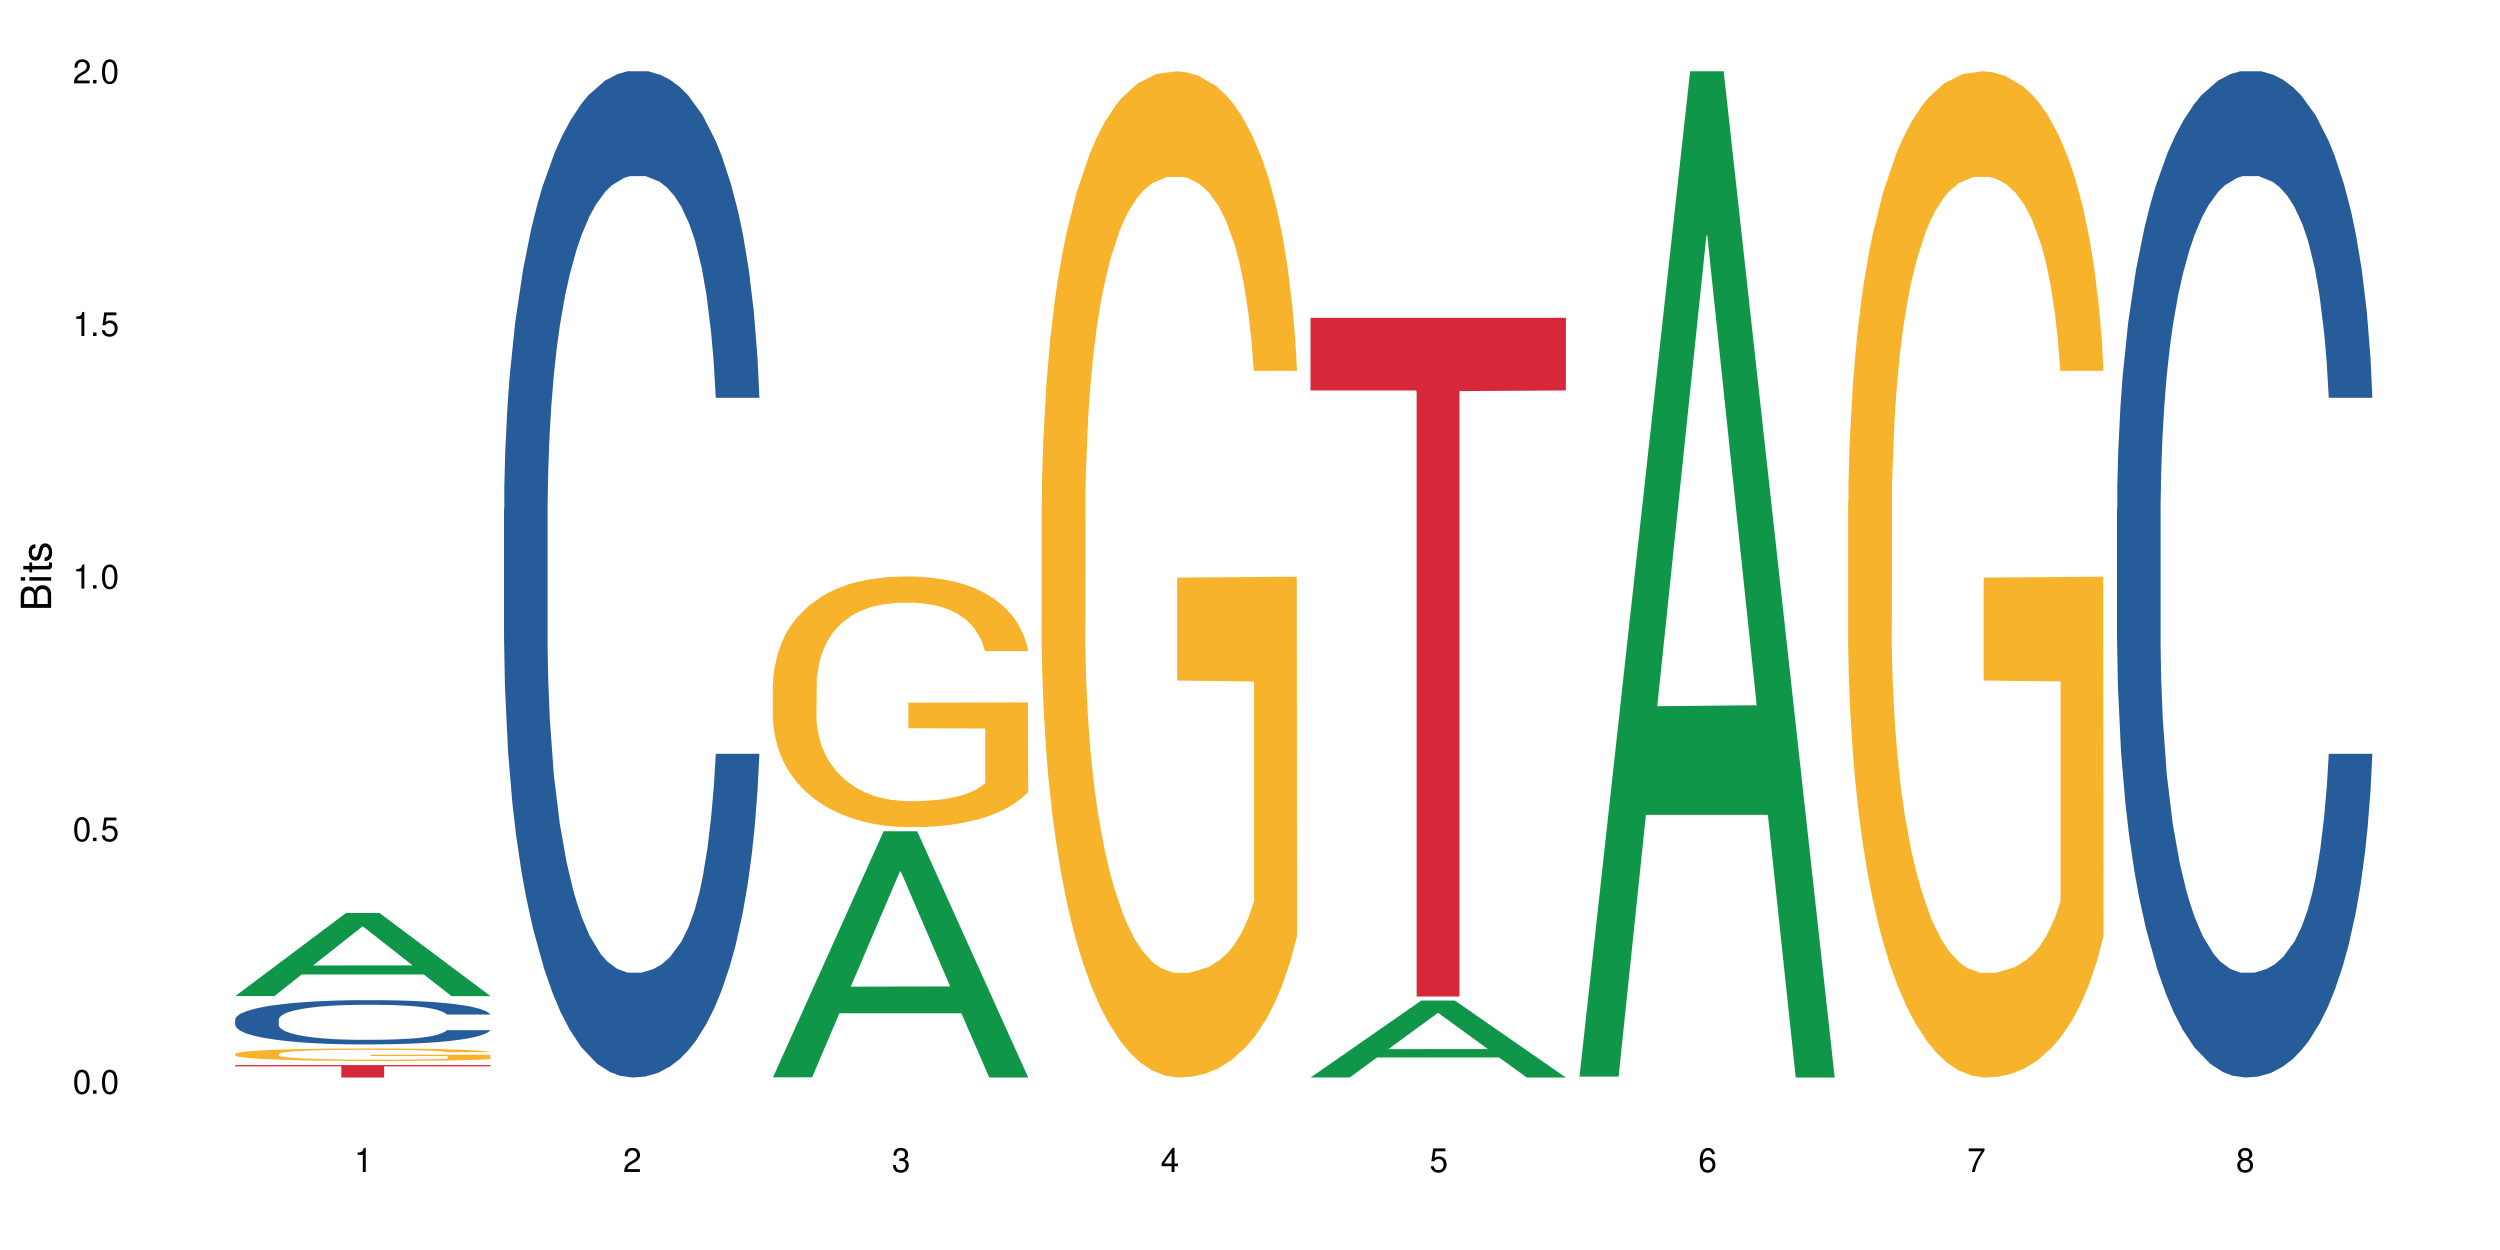 <?xml version="1.0" encoding="UTF-8"?>
<svg xmlns="http://www.w3.org/2000/svg" xmlns:xlink="http://www.w3.org/1999/xlink" width="720" height="360" viewBox="0 0 720 360">
<defs>
<g>
<g id="glyph-0-0">
</g>
<g id="glyph-0-1">
<path d="M 2.641 -6.938 C 2 -6.938 1.422 -6.656 1.078 -6.172 C 0.641 -5.562 0.406 -4.641 0.406 -3.359 C 0.406 -1.016 1.188 0.219 2.641 0.219 C 4.078 0.219 4.859 -1.016 4.859 -3.297 C 4.859 -4.641 4.656 -5.547 4.203 -6.172 C 3.844 -6.656 3.281 -6.938 2.641 -6.938 Z M 2.641 -6.188 C 3.547 -6.188 4 -5.25 4 -3.375 C 4 -1.406 3.562 -0.484 2.625 -0.484 C 1.734 -0.484 1.281 -1.438 1.281 -3.344 C 1.281 -5.25 1.734 -6.188 2.641 -6.188 Z M 2.641 -6.188 "/>
</g>
<g id="glyph-0-2">
<path d="M 1.828 -1 L 0.828 -1 L 0.828 0 L 1.828 0 Z M 1.828 -1 "/>
</g>
<g id="glyph-0-3">
<path d="M 4.562 -6.797 L 1.062 -6.797 L 0.547 -3.094 L 1.328 -3.094 C 1.719 -3.562 2.047 -3.734 2.578 -3.734 C 3.484 -3.734 4.062 -3.109 4.062 -2.094 C 4.062 -1.125 3.484 -0.531 2.578 -0.531 C 1.828 -0.531 1.375 -0.906 1.188 -1.672 L 0.328 -1.672 C 0.453 -1.109 0.547 -0.844 0.75 -0.594 C 1.125 -0.078 1.828 0.219 2.594 0.219 C 3.969 0.219 4.922 -0.781 4.922 -2.219 C 4.922 -3.562 4.031 -4.484 2.719 -4.484 C 2.25 -4.484 1.859 -4.359 1.469 -4.062 L 1.734 -5.969 L 4.562 -5.969 Z M 4.562 -6.797 "/>
</g>
<g id="glyph-0-4">
<path d="M 2.484 -4.938 L 2.484 0 L 3.328 0 L 3.328 -6.938 L 2.766 -6.938 C 2.469 -5.875 2.281 -5.734 0.984 -5.562 L 0.984 -4.938 Z M 2.484 -4.938 "/>
</g>
<g id="glyph-0-5">
<path d="M 4.859 -0.828 L 1.281 -0.828 C 1.359 -1.406 1.672 -1.781 2.5 -2.281 L 3.469 -2.828 C 4.406 -3.344 4.906 -4.062 4.906 -4.906 C 4.906 -5.484 4.672 -6.031 4.266 -6.406 C 3.859 -6.766 3.375 -6.938 2.719 -6.938 C 1.859 -6.938 1.219 -6.625 0.844 -6.031 C 0.609 -5.672 0.5 -5.234 0.484 -4.531 L 1.328 -4.531 C 1.359 -5.016 1.406 -5.281 1.531 -5.516 C 1.75 -5.938 2.188 -6.203 2.703 -6.203 C 3.469 -6.203 4.031 -5.641 4.031 -4.891 C 4.031 -4.344 3.719 -3.859 3.125 -3.516 L 2.234 -3 C 0.812 -2.172 0.406 -1.531 0.328 -0.016 L 4.859 -0.016 Z M 4.859 -0.828 "/>
</g>
<g id="glyph-0-6">
<path d="M 2.125 -3.188 L 2.578 -3.188 C 3.5 -3.188 3.984 -2.766 3.984 -1.922 C 3.984 -1.062 3.469 -0.531 2.594 -0.531 C 1.656 -0.531 1.203 -1 1.156 -2.016 L 0.312 -2.016 C 0.344 -1.453 0.438 -1.094 0.609 -0.781 C 0.953 -0.109 1.625 0.219 2.547 0.219 C 3.953 0.219 4.859 -0.625 4.859 -1.938 C 4.859 -2.828 4.516 -3.297 3.703 -3.594 C 4.344 -3.844 4.656 -4.328 4.656 -5.031 C 4.656 -6.219 3.875 -6.938 2.578 -6.938 C 1.203 -6.938 0.484 -6.172 0.453 -4.703 L 1.297 -4.703 C 1.312 -5.125 1.344 -5.359 1.453 -5.578 C 1.641 -5.969 2.062 -6.203 2.594 -6.203 C 3.344 -6.203 3.797 -5.75 3.797 -5 C 3.797 -4.516 3.609 -4.219 3.25 -4.047 C 3.016 -3.953 2.703 -3.922 2.125 -3.906 Z M 2.125 -3.188 "/>
</g>
<g id="glyph-0-7">
<path d="M 3.141 -1.672 L 3.141 0 L 3.984 0 L 3.984 -1.672 L 4.984 -1.672 L 4.984 -2.438 L 3.984 -2.438 L 3.984 -6.938 L 3.359 -6.938 L 0.266 -2.578 L 0.266 -1.672 Z M 3.141 -2.438 L 1 -2.438 L 3.141 -5.5 Z M 3.141 -2.438 "/>
</g>
<g id="glyph-0-8">
<path d="M 4.781 -5.125 C 4.609 -6.266 3.891 -6.938 2.844 -6.938 C 2.094 -6.938 1.422 -6.578 1.031 -5.953 C 0.594 -5.266 0.406 -4.422 0.406 -3.172 C 0.406 -2 0.578 -1.25 0.984 -0.641 C 1.359 -0.078 1.953 0.219 2.703 0.219 C 3.984 0.219 4.922 -0.75 4.922 -2.094 C 4.922 -3.375 4.062 -4.281 2.844 -4.281 C 2.172 -4.281 1.641 -4.031 1.281 -3.516 C 1.281 -5.234 1.828 -6.188 2.797 -6.188 C 3.391 -6.188 3.797 -5.797 3.938 -5.125 Z M 2.734 -3.531 C 3.547 -3.531 4.062 -2.953 4.062 -2.031 C 4.062 -1.156 3.484 -0.531 2.703 -0.531 C 1.922 -0.531 1.328 -1.188 1.328 -2.078 C 1.328 -2.938 1.906 -3.531 2.734 -3.531 Z M 2.734 -3.531 "/>
</g>
<g id="glyph-0-9">
<path d="M 4.984 -6.797 L 0.438 -6.797 L 0.438 -5.969 L 4.109 -5.969 C 2.5 -3.656 1.828 -2.234 1.328 0 L 2.219 0 C 2.594 -2.172 3.453 -4.047 4.984 -6.094 Z M 4.984 -6.797 "/>
</g>
<g id="glyph-0-10">
<path d="M 3.75 -3.656 C 4.469 -4.094 4.688 -4.438 4.688 -5.078 C 4.688 -6.172 3.844 -6.938 2.641 -6.938 C 1.438 -6.938 0.594 -6.172 0.594 -5.094 C 0.594 -4.438 0.812 -4.094 1.516 -3.656 C 0.734 -3.266 0.359 -2.703 0.359 -1.922 C 0.359 -0.656 1.281 0.219 2.641 0.219 C 3.984 0.219 4.922 -0.656 4.922 -1.922 C 4.922 -2.703 4.531 -3.266 3.75 -3.656 Z M 2.641 -6.188 C 3.359 -6.188 3.812 -5.75 3.812 -5.062 C 3.812 -4.406 3.344 -3.984 2.641 -3.984 C 1.922 -3.984 1.453 -4.406 1.453 -5.078 C 1.453 -5.75 1.922 -6.188 2.641 -6.188 Z M 2.641 -3.266 C 3.484 -3.266 4.062 -2.719 4.062 -1.906 C 4.062 -1.078 3.484 -0.531 2.625 -0.531 C 1.797 -0.531 1.219 -1.094 1.219 -1.906 C 1.219 -2.719 1.781 -3.266 2.641 -3.266 Z M 2.641 -3.266 "/>
</g>
<g id="glyph-1-0">
</g>
<g id="glyph-1-1">
<path d="M 0 -0.953 L 0 -4.891 C 0 -5.719 -0.234 -6.344 -0.734 -6.797 C -1.188 -7.234 -1.812 -7.469 -2.5 -7.469 C -3.547 -7.469 -4.188 -7 -4.625 -5.875 C -4.984 -6.688 -5.625 -7.094 -6.531 -7.094 C -7.172 -7.094 -7.734 -6.859 -8.141 -6.391 C -8.562 -5.922 -8.75 -5.344 -8.75 -4.5 L -8.75 -0.953 Z M -4.984 -2.062 L -7.766 -2.062 L -7.766 -4.219 C -7.766 -4.844 -7.688 -5.203 -7.453 -5.5 C -7.219 -5.812 -6.859 -5.969 -6.375 -5.969 C -5.891 -5.969 -5.531 -5.812 -5.297 -5.5 C -5.062 -5.203 -4.984 -4.844 -4.984 -4.219 Z M -0.984 -2.062 L -4 -2.062 L -4 -4.781 C -4 -5.766 -3.438 -6.359 -2.484 -6.359 C -1.547 -6.359 -0.984 -5.766 -0.984 -4.781 Z M -0.984 -2.062 "/>
</g>
<g id="glyph-1-2">
<path d="M -6.281 -1.797 L -6.281 -0.797 L 0 -0.797 L 0 -1.797 Z M -8.75 -1.797 L -8.75 -0.797 L -7.484 -0.797 L -7.484 -1.797 Z M -8.75 -1.797 "/>
</g>
<g id="glyph-1-3">
<path d="M -6.281 -3.047 L -6.281 -2.016 L -8.016 -2.016 L -8.016 -1.016 L -6.281 -1.016 L -6.281 -0.172 L -5.469 -0.172 L -5.469 -1.016 L -0.719 -1.016 C -0.078 -1.016 0.281 -1.453 0.281 -2.234 C 0.281 -2.5 0.25 -2.719 0.188 -3.047 L -0.641 -3.047 C -0.609 -2.906 -0.594 -2.766 -0.594 -2.562 C -0.594 -2.141 -0.719 -2.016 -1.156 -2.016 L -5.469 -2.016 L -5.469 -3.047 Z M -6.281 -3.047 "/>
</g>
<g id="glyph-1-4">
<path d="M -4.531 -5.25 C -5.766 -5.25 -6.469 -4.422 -6.469 -2.969 C -6.469 -1.516 -5.719 -0.562 -4.547 -0.562 C -3.562 -0.562 -3.094 -1.062 -2.734 -2.562 L -2.516 -3.484 C -2.344 -4.188 -2.094 -4.469 -1.641 -4.469 C -1.047 -4.469 -0.641 -3.875 -0.641 -3 C -0.641 -2.453 -0.797 -2 -1.062 -1.75 C -1.25 -1.594 -1.422 -1.531 -1.875 -1.469 L -1.875 -0.406 C -0.422 -0.453 0.281 -1.266 0.281 -2.922 C 0.281 -4.5 -0.5 -5.516 -1.719 -5.516 C -2.656 -5.516 -3.172 -4.984 -3.469 -3.734 L -3.703 -2.766 C -3.891 -1.953 -4.156 -1.609 -4.594 -1.609 C -5.188 -1.609 -5.547 -2.125 -5.547 -2.938 C -5.547 -3.75 -5.203 -4.172 -4.531 -4.203 Z M -4.531 -5.25 "/>
</g>
</g>
</defs>
<rect x="-72" y="-36" width="864" height="432" fill="rgb(100%, 100%, 100%)" fill-opacity="1"/>
<path fill-rule="nonzero" fill="rgb(6.275%, 58.824%, 28.235%)" fill-opacity="1" d="M 67.73 286.863 L 67.809 286.84 L 99.637 262.949 L 109.301 262.949 L 141.281 286.887 L 130.047 286.887 L 122.031 280.637 L 86.906 280.637 L 79.047 286.863 L 67.73 286.863 L 90.285 278.051 L 118.809 278.031 L 104.586 266.859 L 104.43 266.836 L 104.27 266.902 L 90.207 278.031 L 90.285 278.051 Z M 67.73 286.863 "/>
<path fill-rule="nonzero" fill="rgb(14.51%, 36.078%, 60%)" fill-opacity="1" d="M 67.73 293.598 L 67.82 293.586 L 67.82 293.305 L 68.09 292.863 L 68.719 292.305 L 69.344 291.918 L 70.961 291.23 L 73.203 290.566 L 75.535 290.055 L 77.238 289.75 L 78.766 289.52 L 82.262 289.086 L 84.504 288.863 L 86.926 288.668 L 89.887 288.469 L 92.039 288.352 L 96.883 288.164 L 100.469 288.086 L 103.25 288.051 L 109.262 288.051 L 112.848 288.098 L 115.449 288.152 L 118.32 288.246 L 120.742 288.352 L 124.957 288.609 L 128.727 288.934 L 130.43 289.121 L 133.121 289.484 L 135.184 289.832 L 136.617 290.137 L 138.234 290.566 L 139.668 291.09 L 140.746 291.684 L 141.281 292.188 L 128.727 292.188 L 128.098 291.719 L 127.379 291.359 L 126.035 290.883 L 124.688 290.543 L 122.805 290.207 L 121.102 289.984 L 118.77 289.762 L 116.707 289.621 L 114.555 289.52 L 112.488 289.449 L 108.543 289.379 L 103.969 289.379 L 102.266 289.402 L 98.766 289.496 L 96.883 289.574 L 94.191 289.738 L 92.309 289.891 L 90.066 290.125 L 88.539 290.32 L 86.656 290.625 L 85.312 290.895 L 83.785 291.277 L 82.891 291.57 L 82.082 291.895 L 81.363 292.281 L 80.828 292.688 L 80.469 293.117 L 80.289 293.539 L 80.289 295.344 L 80.469 295.766 L 80.918 296.254 L 82.082 296.965 L 83.785 297.582 L 85.762 298.07 L 87.645 298.422 L 88.719 298.582 L 90.156 298.77 L 92.398 299.004 L 95.629 299.238 L 97.512 299.328 L 100.383 299.422 L 103.34 299.469 L 107.289 299.469 L 110.785 299.422 L 113.117 299.363 L 115.539 299.27 L 118.859 299.074 L 120.922 298.887 L 122.715 298.664 L 124.062 298.445 L 124.957 298.258 L 126.305 297.895 L 127.379 297.5 L 128.188 297.094 L 128.727 296.695 L 141.281 296.695 L 140.746 297.164 L 139.938 297.617 L 139.129 297.953 L 137.875 298.363 L 136.441 298.723 L 134.375 299.133 L 132.672 299.398 L 130.43 299.691 L 128.367 299.914 L 126.125 300.109 L 122.805 300.344 L 120.652 300.461 L 118.32 300.566 L 115.539 300.656 L 112.043 300.738 L 108.273 300.785 L 104.777 300.797 L 101.008 300.773 L 98.227 300.727 L 94.551 300.625 L 89.977 300.414 L 86.656 300.191 L 84.055 299.969 L 81.812 299.738 L 79.301 299.422 L 76.074 298.91 L 74.098 298.516 L 72.754 298.188 L 71.23 297.734 L 70.152 297.324 L 68.898 296.672 L 68 295.844 L 67.73 295.203 Z M 67.73 293.598 "/>
<path fill-rule="nonzero" fill="rgb(96.863%, 70.196%, 16.863%)" fill-opacity="1" d="M 67.73 303.504 L 67.82 303.5 L 67.82 303.438 L 68.18 303.289 L 69.078 303.086 L 70.242 302.918 L 71.5 302.785 L 72.305 302.715 L 73.652 302.617 L 74.816 302.543 L 77.777 302.395 L 81.543 302.258 L 83.609 302.199 L 85.941 302.145 L 89.258 302.082 L 90.785 302.059 L 95.449 302.004 L 100.738 301.973 L 106.57 301.961 L 109.262 301.965 L 112.938 301.977 L 117.961 302.016 L 120.832 302.047 L 123.074 302.082 L 125.406 302.125 L 128.277 302.188 L 130.969 302.27 L 133.121 302.348 L 135.273 302.445 L 137.066 302.551 L 138.594 302.668 L 139.938 302.805 L 140.746 302.918 L 141.281 303.035 L 128.816 303.035 L 128.098 302.918 L 127.289 302.832 L 125.945 302.723 L 124.598 302.645 L 123.254 302.582 L 120.742 302.496 L 118.59 302.441 L 115.898 302.395 L 113.297 302.367 L 110.336 302.348 L 108.543 302.34 L 103.789 302.34 L 99.484 302.363 L 96.973 302.391 L 95.18 302.414 L 92.668 302.465 L 91.141 302.504 L 90.246 302.531 L 87.555 302.633 L 85.762 302.727 L 84.773 302.789 L 83.52 302.887 L 82.621 302.977 L 81.633 303.105 L 81.098 303.207 L 80.379 303.43 L 80.289 304.023 L 80.559 304.148 L 81.098 304.281 L 81.812 304.398 L 82.891 304.523 L 83.965 304.621 L 85.852 304.75 L 87.465 304.836 L 88.719 304.891 L 91.141 304.98 L 92.129 305.008 L 94.461 305.066 L 96.883 305.113 L 99.844 305.152 L 102.086 305.172 L 105.672 305.191 L 110.246 305.191 L 115.629 305.172 L 119.039 305.145 L 121.371 305.117 L 122.895 305.094 L 124.777 305.059 L 126.125 305.027 L 127.379 304.988 L 128.906 304.934 L 128.906 304.148 L 106.75 304.145 L 106.75 303.773 L 141.195 303.773 L 141.281 305.059 L 139.398 305.148 L 137.066 305.234 L 134.824 305.297 L 132.492 305.355 L 129.176 305.418 L 126.484 305.457 L 122.355 305.504 L 118.59 305.531 L 114.645 305.551 L 111.145 305.562 L 107.02 305.566 L 103.34 305.559 L 99.395 305.539 L 96.254 305.512 L 93.383 305.48 L 90.516 305.438 L 86.926 305.367 L 84.594 305.312 L 82.172 305.242 L 79.75 305.16 L 77.598 305.07 L 76.164 305.004 L 74.727 304.922 L 73.203 304.824 L 71.766 304.715 L 70.691 304.609 L 69.703 304.496 L 68.988 304.387 L 68.27 304.238 L 67.91 304.121 L 67.73 304.02 Z M 67.73 303.504 "/>
<path fill-rule="nonzero" fill="rgb(83.922%, 15.686%, 22.353%)" fill-opacity="1" d="M 67.73 306.73 L 141.281 306.73 L 141.281 307.113 L 110.629 307.117 L 110.629 310.332 L 98.297 310.332 L 98.297 307.121 L 98.117 307.113 L 67.73 307.113 Z M 67.73 306.73 "/>
<path fill-rule="nonzero" fill="rgb(14.51%, 36.078%, 60%)" fill-opacity="1" d="M 145.156 146.621 L 145.242 146.355 L 145.242 140 L 145.512 129.934 L 146.141 117.215 L 146.77 108.477 L 148.383 92.844 L 150.625 77.746 L 152.957 66.09 L 154.664 59.203 L 156.188 53.902 L 159.684 44.102 L 161.93 39.07 L 164.352 34.566 L 167.309 30.062 L 169.461 27.414 L 174.305 23.176 L 177.895 21.32 L 180.676 20.527 L 186.684 20.527 L 190.273 21.586 L 192.875 22.91 L 195.742 25.031 L 198.164 27.414 L 202.383 33.242 L 206.148 40.66 L 207.852 44.898 L 210.543 53.109 L 212.605 61.055 L 214.043 67.945 L 215.656 77.746 L 217.094 89.668 L 218.168 103.176 L 218.707 114.566 L 206.148 114.566 L 205.52 103.973 L 204.805 95.758 L 203.457 84.898 L 202.113 77.215 L 200.23 69.535 L 198.523 64.5 L 196.191 59.469 L 194.129 56.289 L 191.977 53.902 L 189.914 52.316 L 185.969 50.727 L 181.391 50.727 L 179.688 51.254 L 176.191 53.375 L 174.305 55.23 L 171.613 58.938 L 169.73 62.383 L 167.488 67.68 L 165.965 72.184 L 164.082 79.07 L 162.734 85.164 L 161.211 93.906 L 160.312 100.527 L 159.508 107.945 L 158.789 116.688 L 158.25 125.957 L 157.891 135.762 L 157.711 145.297 L 157.711 186.355 L 157.891 195.895 L 158.34 207.02 L 159.508 223.18 L 161.211 237.219 L 163.184 248.344 L 165.066 256.293 L 166.145 260 L 167.578 264.238 L 169.82 269.535 L 173.051 274.836 L 174.934 276.953 L 177.805 279.074 L 180.766 280.133 L 184.711 280.133 L 188.211 279.074 L 190.543 277.75 L 192.965 275.629 L 196.281 271.125 L 198.344 266.887 L 200.141 261.855 L 201.484 256.82 L 202.383 252.582 L 203.727 244.371 L 204.805 235.363 L 205.609 226.094 L 206.148 217.086 L 218.707 217.086 L 218.168 227.684 L 217.359 238.012 L 216.555 245.695 L 215.297 254.969 L 213.863 263.18 L 211.801 272.449 L 210.094 278.543 L 207.852 285.168 L 205.789 290.199 L 203.547 294.703 L 200.23 300 L 198.074 302.648 L 195.742 305.035 L 192.965 307.152 L 189.465 309.008 L 185.699 310.066 L 182.199 310.332 L 178.434 309.801 L 175.652 308.742 L 171.973 306.359 L 167.398 301.59 L 164.082 296.559 L 161.48 291.523 L 159.238 286.227 L 156.727 279.074 L 153.496 267.418 L 151.523 258.41 L 150.176 250.992 L 148.652 240.664 L 147.574 231.391 L 146.32 216.555 L 145.422 197.746 L 145.156 183.18 Z M 145.156 146.621 "/>
<path fill-rule="nonzero" fill="rgb(6.275%, 58.824%, 28.235%)" fill-opacity="1" d="M 222.578 310.266 L 222.656 310.199 L 254.48 239.406 L 264.148 239.406 L 296.129 310.332 L 284.895 310.332 L 276.879 291.816 L 241.75 291.816 L 233.895 310.266 L 222.578 310.266 L 245.129 284.16 L 273.656 284.094 L 259.434 250.992 L 259.273 250.926 L 259.117 251.125 L 245.051 284.094 L 245.129 284.16 Z M 222.578 310.266 "/>
<path fill-rule="nonzero" fill="rgb(96.863%, 70.196%, 16.863%)" fill-opacity="1" d="M 222.578 196.941 L 222.668 196.879 L 222.668 195.559 L 223.027 192.59 L 223.922 188.5 L 225.09 185.133 L 226.344 182.496 L 227.152 181.109 L 228.496 179.133 L 229.664 177.68 L 232.625 174.711 L 236.391 171.941 L 238.453 170.754 L 240.785 169.633 L 244.105 168.379 L 245.629 167.914 L 250.293 166.859 L 255.586 166.199 L 261.418 166.004 L 264.109 166.07 L 267.785 166.332 L 272.809 167.059 L 275.68 167.719 L 277.922 168.379 L 280.254 169.234 L 283.125 170.555 L 285.816 172.137 L 287.969 173.723 L 290.121 175.699 L 291.914 177.812 L 293.438 180.121 L 294.785 182.891 L 295.59 185.199 L 296.129 187.508 L 283.66 187.508 L 282.945 185.199 L 282.137 183.418 L 280.793 181.242 L 279.445 179.66 L 278.102 178.406 L 275.59 176.691 L 273.438 175.633 L 270.746 174.711 L 268.145 174.117 L 265.184 173.723 L 263.391 173.59 L 258.637 173.59 L 254.332 174.051 L 251.82 174.578 L 250.023 175.105 L 247.512 176.098 L 245.988 176.887 L 245.094 177.414 L 242.402 179.461 L 240.605 181.309 L 239.621 182.562 L 238.363 184.539 L 237.469 186.32 L 236.48 188.961 L 235.941 190.941 L 235.227 195.426 L 235.137 207.301 L 235.406 209.809 L 235.941 212.512 L 236.66 214.887 L 237.738 217.395 L 238.812 219.309 L 240.695 221.879 L 242.312 223.594 L 243.566 224.719 L 245.988 226.5 L 246.977 227.094 L 249.309 228.281 L 251.73 229.203 L 254.691 229.996 L 256.934 230.391 L 260.52 230.719 L 265.094 230.719 L 270.477 230.324 L 273.887 229.797 L 276.219 229.27 L 277.742 228.809 L 279.625 228.082 L 280.973 227.422 L 282.227 226.695 L 283.75 225.574 L 283.75 209.809 L 261.598 209.742 L 261.598 202.352 L 296.039 202.285 L 296.129 228.082 L 294.246 229.863 L 291.914 231.578 L 289.672 232.898 L 287.34 234.02 L 284.02 235.273 L 281.328 236.062 L 277.203 236.988 L 273.438 237.582 L 269.488 237.977 L 265.992 238.176 L 261.867 238.242 L 258.188 238.109 L 254.242 237.715 L 251.102 237.184 L 248.23 236.527 L 245.359 235.668 L 241.773 234.281 L 239.441 233.16 L 237.02 231.777 L 234.598 230.125 L 232.445 228.344 L 231.008 226.961 L 229.574 225.375 L 228.051 223.398 L 226.613 221.156 L 225.539 219.109 L 224.551 216.801 L 223.832 214.625 L 223.117 211.656 L 222.758 209.281 L 222.578 207.234 Z M 222.578 196.941 "/>
<path fill-rule="nonzero" fill="rgb(96.863%, 70.196%, 16.863%)" fill-opacity="1" d="M 300 144.652 L 300.09 144.387 L 300.09 139.094 L 300.449 127.184 L 301.348 110.777 L 302.512 97.277 L 303.77 86.691 L 304.574 81.133 L 305.922 73.195 L 307.086 67.371 L 310.047 55.461 L 313.816 44.348 L 315.879 39.582 L 318.211 35.082 L 321.527 30.055 L 323.055 28.203 L 327.719 23.965 L 333.012 21.32 L 338.84 20.527 L 341.531 20.789 L 345.207 21.848 L 350.23 24.762 L 353.102 27.406 L 355.344 30.055 L 357.676 33.496 L 360.547 38.789 L 363.238 45.141 L 365.391 51.492 L 367.543 59.43 L 369.336 67.902 L 370.863 77.164 L 372.207 88.281 L 373.016 97.543 L 373.555 106.805 L 361.086 106.805 L 360.367 97.543 L 359.559 90.398 L 358.215 81.664 L 356.871 75.312 L 355.523 70.281 L 353.012 63.402 L 350.859 59.168 L 348.168 55.461 L 345.566 53.078 L 342.609 51.492 L 340.812 50.961 L 336.059 50.961 L 331.754 52.816 L 329.242 54.934 L 327.449 57.051 L 324.938 61.02 L 323.414 64.195 L 322.516 66.312 L 319.824 74.516 L 318.031 81.93 L 317.043 86.957 L 315.789 94.898 L 314.891 102.043 L 313.902 112.629 L 313.367 120.57 L 312.648 138.566 L 312.559 186.207 L 312.828 196.262 L 313.367 207.113 L 314.082 216.641 L 315.16 226.699 L 316.234 234.375 L 318.121 244.695 L 319.734 251.578 L 320.992 256.078 L 323.414 263.223 L 324.398 265.605 L 326.73 270.367 L 329.152 274.074 L 332.113 277.25 L 334.355 278.836 L 337.941 280.16 L 342.52 280.16 L 347.898 278.574 L 351.309 276.457 L 353.641 274.34 L 355.164 272.484 L 357.047 269.574 L 358.395 266.926 L 359.648 264.016 L 361.176 259.516 L 361.176 196.262 L 339.02 195.996 L 339.02 166.355 L 373.465 166.09 L 373.555 269.574 L 371.668 276.719 L 369.336 283.602 L 367.094 288.895 L 364.762 293.395 L 361.445 298.422 L 358.754 301.598 L 354.629 305.305 L 350.859 307.688 L 346.914 309.273 L 343.414 310.066 L 339.289 310.332 L 335.609 309.805 L 331.664 308.215 L 328.523 306.098 L 325.656 303.453 L 322.785 300.012 L 319.195 294.453 L 316.863 289.953 L 314.441 284.395 L 312.02 277.777 L 309.867 270.633 L 308.434 265.074 L 306.996 258.723 L 305.473 250.781 L 304.039 241.785 L 302.961 233.578 L 301.973 224.316 L 301.258 215.582 L 300.539 203.672 L 300.18 194.145 L 300 185.941 Z M 300 144.652 "/>
<path fill-rule="nonzero" fill="rgb(6.275%, 58.824%, 28.235%)" fill-opacity="1" d="M 377.426 310.312 L 377.504 310.289 L 409.328 288.156 L 418.992 288.156 L 450.977 310.332 L 439.738 310.332 L 431.723 304.543 L 396.598 304.543 L 388.738 310.312 L 377.426 310.312 L 399.977 302.148 L 428.504 302.129 L 414.277 291.781 L 414.121 291.758 L 413.965 291.82 L 399.898 302.129 L 399.977 302.148 Z M 377.426 310.312 "/>
<path fill-rule="nonzero" fill="rgb(83.922%, 15.686%, 22.353%)" fill-opacity="1" d="M 377.426 91.531 L 450.977 91.531 L 450.977 112.453 L 420.324 112.637 L 420.324 286.992 L 407.988 286.992 L 407.988 112.82 L 407.809 112.453 L 377.426 112.453 Z M 377.426 91.531 "/>
<path fill-rule="nonzero" fill="rgb(6.275%, 58.824%, 28.235%)" fill-opacity="1" d="M 454.848 310.059 L 454.926 309.789 L 486.75 20.527 L 496.418 20.527 L 528.398 310.332 L 517.164 310.332 L 509.148 234.684 L 474.023 234.684 L 466.164 310.059 L 454.848 310.059 L 477.402 203.391 L 505.926 203.117 L 491.703 67.875 L 491.547 67.602 L 491.387 68.418 L 477.32 203.117 L 477.402 203.391 Z M 454.848 310.059 "/>
<path fill-rule="nonzero" fill="rgb(96.863%, 70.196%, 16.863%)" fill-opacity="1" d="M 532.27 144.652 L 532.359 144.387 L 532.359 139.094 L 532.719 127.184 L 533.617 110.777 L 534.781 97.277 L 536.039 86.691 L 536.844 81.133 L 538.191 73.195 L 539.355 67.371 L 542.316 55.461 L 546.086 44.348 L 548.148 39.582 L 550.48 35.082 L 553.797 30.055 L 555.324 28.203 L 559.988 23.965 L 565.281 21.32 L 571.109 20.527 L 573.801 20.789 L 577.48 21.848 L 582.5 24.762 L 585.371 27.406 L 587.613 30.055 L 589.945 33.496 L 592.816 38.789 L 595.508 45.141 L 597.66 51.492 L 599.812 59.43 L 601.609 67.902 L 603.133 77.164 L 604.477 88.281 L 605.285 97.543 L 605.824 106.805 L 593.355 106.805 L 592.637 97.543 L 591.832 90.398 L 590.484 81.664 L 589.141 75.312 L 587.793 70.281 L 585.281 63.402 L 583.129 59.168 L 580.438 55.461 L 577.836 53.078 L 574.879 51.492 L 573.082 50.961 L 568.328 50.961 L 564.023 52.816 L 561.512 54.934 L 559.719 57.051 L 557.207 61.02 L 555.684 64.195 L 554.785 66.312 L 552.094 74.516 L 550.301 81.93 L 549.312 86.957 L 548.059 94.898 L 547.16 102.043 L 546.176 112.629 L 545.637 120.57 L 544.918 138.566 L 544.828 186.207 L 545.098 196.262 L 545.637 207.113 L 546.355 216.641 L 547.43 226.699 L 548.508 234.375 L 550.391 244.695 L 552.004 251.578 L 553.262 256.078 L 555.684 263.223 L 556.668 265.605 L 559 270.367 L 561.422 274.074 L 564.383 277.25 L 566.625 278.836 L 570.215 280.16 L 574.789 280.16 L 580.168 278.574 L 583.578 276.457 L 585.91 274.34 L 587.434 272.484 L 589.32 269.574 L 590.664 266.926 L 591.922 264.016 L 593.445 259.516 L 593.445 196.262 L 571.289 195.996 L 571.289 166.355 L 605.734 166.09 L 605.824 269.574 L 603.941 276.719 L 601.609 283.602 L 599.363 288.895 L 597.031 293.395 L 593.715 298.422 L 591.023 301.598 L 586.898 305.305 L 583.129 307.688 L 579.184 309.273 L 575.684 310.066 L 571.559 310.332 L 567.883 309.805 L 563.934 308.215 L 560.797 306.098 L 557.926 303.453 L 555.055 300.012 L 551.465 294.453 L 549.133 289.953 L 546.711 284.395 L 544.289 277.777 L 542.137 270.633 L 540.703 265.074 L 539.266 258.723 L 537.742 250.781 L 536.309 241.785 L 535.23 233.578 L 534.246 224.316 L 533.527 215.582 L 532.809 203.672 L 532.449 194.145 L 532.27 185.941 Z M 532.27 144.652 "/>
<path fill-rule="nonzero" fill="rgb(14.51%, 36.078%, 60%)" fill-opacity="1" d="M 609.695 146.621 L 609.785 146.355 L 609.785 140 L 610.055 129.934 L 610.68 117.215 L 611.309 108.477 L 612.922 92.844 L 615.164 77.746 L 617.5 66.09 L 619.203 59.203 L 620.727 53.902 L 624.227 44.102 L 626.469 39.07 L 628.891 34.566 L 631.852 30.062 L 634.004 27.414 L 638.848 23.176 L 642.434 21.32 L 645.215 20.527 L 651.223 20.527 L 654.812 21.586 L 657.414 22.91 L 660.285 25.031 L 662.707 27.414 L 666.922 33.242 L 670.688 40.66 L 672.395 44.898 L 675.086 53.109 L 677.148 61.055 L 678.582 67.945 L 680.195 77.746 L 681.633 89.668 L 682.707 103.176 L 683.246 114.566 L 670.688 114.566 L 670.062 103.973 L 669.344 95.758 L 667.996 84.898 L 666.652 77.215 L 664.77 69.535 L 663.066 64.5 L 660.734 59.469 L 658.668 56.289 L 656.516 53.902 L 654.453 52.316 L 650.508 50.727 L 645.934 50.727 L 644.227 51.254 L 640.73 53.375 L 638.848 55.23 L 636.156 58.938 L 634.273 62.383 L 632.027 67.68 L 630.504 72.184 L 628.621 79.07 L 627.273 85.164 L 625.75 93.906 L 624.852 100.527 L 624.047 107.945 L 623.328 116.688 L 622.789 125.957 L 622.43 135.762 L 622.254 145.297 L 622.254 186.355 L 622.43 195.895 L 622.879 207.02 L 624.047 223.18 L 625.75 237.219 L 627.723 248.344 L 629.605 256.293 L 630.684 260 L 632.117 264.238 L 634.363 269.535 L 637.59 274.836 L 639.473 276.953 L 642.344 279.074 L 645.305 280.133 L 649.25 280.133 L 652.75 279.074 L 655.082 277.75 L 657.504 275.629 L 660.82 271.125 L 662.887 266.887 L 664.68 261.855 L 666.023 256.82 L 666.922 252.582 L 668.266 244.371 L 669.344 235.363 L 670.152 226.094 L 670.688 217.086 L 683.246 217.086 L 682.707 227.684 L 681.902 238.012 L 681.094 245.695 L 679.84 254.969 L 678.402 263.18 L 676.34 272.449 L 674.637 278.543 L 672.395 285.168 L 670.332 290.199 L 668.086 294.703 L 664.77 300 L 662.617 302.648 L 660.285 305.035 L 657.504 307.152 L 654.004 309.008 L 650.238 310.066 L 646.738 310.332 L 642.973 309.801 L 640.191 308.742 L 636.516 306.359 L 631.941 301.59 L 628.621 296.559 L 626.02 291.523 L 623.777 286.227 L 621.266 279.074 L 618.035 267.418 L 616.062 258.41 L 614.719 250.992 L 613.191 240.664 L 612.117 231.391 L 610.859 216.555 L 609.965 197.746 L 609.695 183.18 Z M 609.695 146.621 "/>
<g fill="rgb(0%, 0%, 0%)" fill-opacity="1">
<use xlink:href="#glyph-0-1" x="20.965" y="314.993"/>
<use xlink:href="#glyph-0-2" x="25.965" y="314.993"/>
<use xlink:href="#glyph-0-1" x="28.965" y="314.993"/>
</g>
<g fill="rgb(0%, 0%, 0%)" fill-opacity="1">
<use xlink:href="#glyph-0-1" x="20.965" y="242.251"/>
<use xlink:href="#glyph-0-2" x="25.965" y="242.251"/>
<use xlink:href="#glyph-0-3" x="28.965" y="242.251"/>
</g>
<g fill="rgb(0%, 0%, 0%)" fill-opacity="1">
<use xlink:href="#glyph-0-4" x="20.965" y="169.509"/>
<use xlink:href="#glyph-0-2" x="25.965" y="169.509"/>
<use xlink:href="#glyph-0-1" x="28.965" y="169.509"/>
</g>
<g fill="rgb(0%, 0%, 0%)" fill-opacity="1">
<use xlink:href="#glyph-0-4" x="20.965" y="96.767"/>
<use xlink:href="#glyph-0-2" x="25.965" y="96.767"/>
<use xlink:href="#glyph-0-3" x="28.965" y="96.767"/>
</g>
<g fill="rgb(0%, 0%, 0%)" fill-opacity="1">
<use xlink:href="#glyph-0-5" x="20.965" y="24.024"/>
<use xlink:href="#glyph-0-2" x="25.965" y="24.024"/>
<use xlink:href="#glyph-0-1" x="28.965" y="24.024"/>
</g>
<g fill="rgb(0%, 0%, 0%)" fill-opacity="1">
<use xlink:href="#glyph-0-4" x="102.008" y="337.532"/>
</g>
<g fill="rgb(0%, 0%, 0%)" fill-opacity="1">
<use xlink:href="#glyph-0-5" x="179.43" y="337.532"/>
</g>
<g fill="rgb(0%, 0%, 0%)" fill-opacity="1">
<use xlink:href="#glyph-0-6" x="256.855" y="337.532"/>
</g>
<g fill="rgb(0%, 0%, 0%)" fill-opacity="1">
<use xlink:href="#glyph-0-7" x="334.277" y="337.532"/>
</g>
<g fill="rgb(0%, 0%, 0%)" fill-opacity="1">
<use xlink:href="#glyph-0-3" x="411.699" y="337.532"/>
</g>
<g fill="rgb(0%, 0%, 0%)" fill-opacity="1">
<use xlink:href="#glyph-0-8" x="489.125" y="337.532"/>
</g>
<g fill="rgb(0%, 0%, 0%)" fill-opacity="1">
<use xlink:href="#glyph-0-9" x="566.547" y="337.532"/>
</g>
<g fill="rgb(0%, 0%, 0%)" fill-opacity="1">
<use xlink:href="#glyph-0-10" x="643.969" y="337.532"/>
</g>
<g fill="rgb(0%, 0%, 0%)" fill-opacity="1">
<use xlink:href="#glyph-1-1" x="14.725" y="176.012"/>
<use xlink:href="#glyph-1-2" x="14.725" y="168.012"/>
<use xlink:href="#glyph-1-3" x="14.725" y="165.012"/>
<use xlink:href="#glyph-1-4" x="14.725" y="162.012"/>
</g>
</svg>
